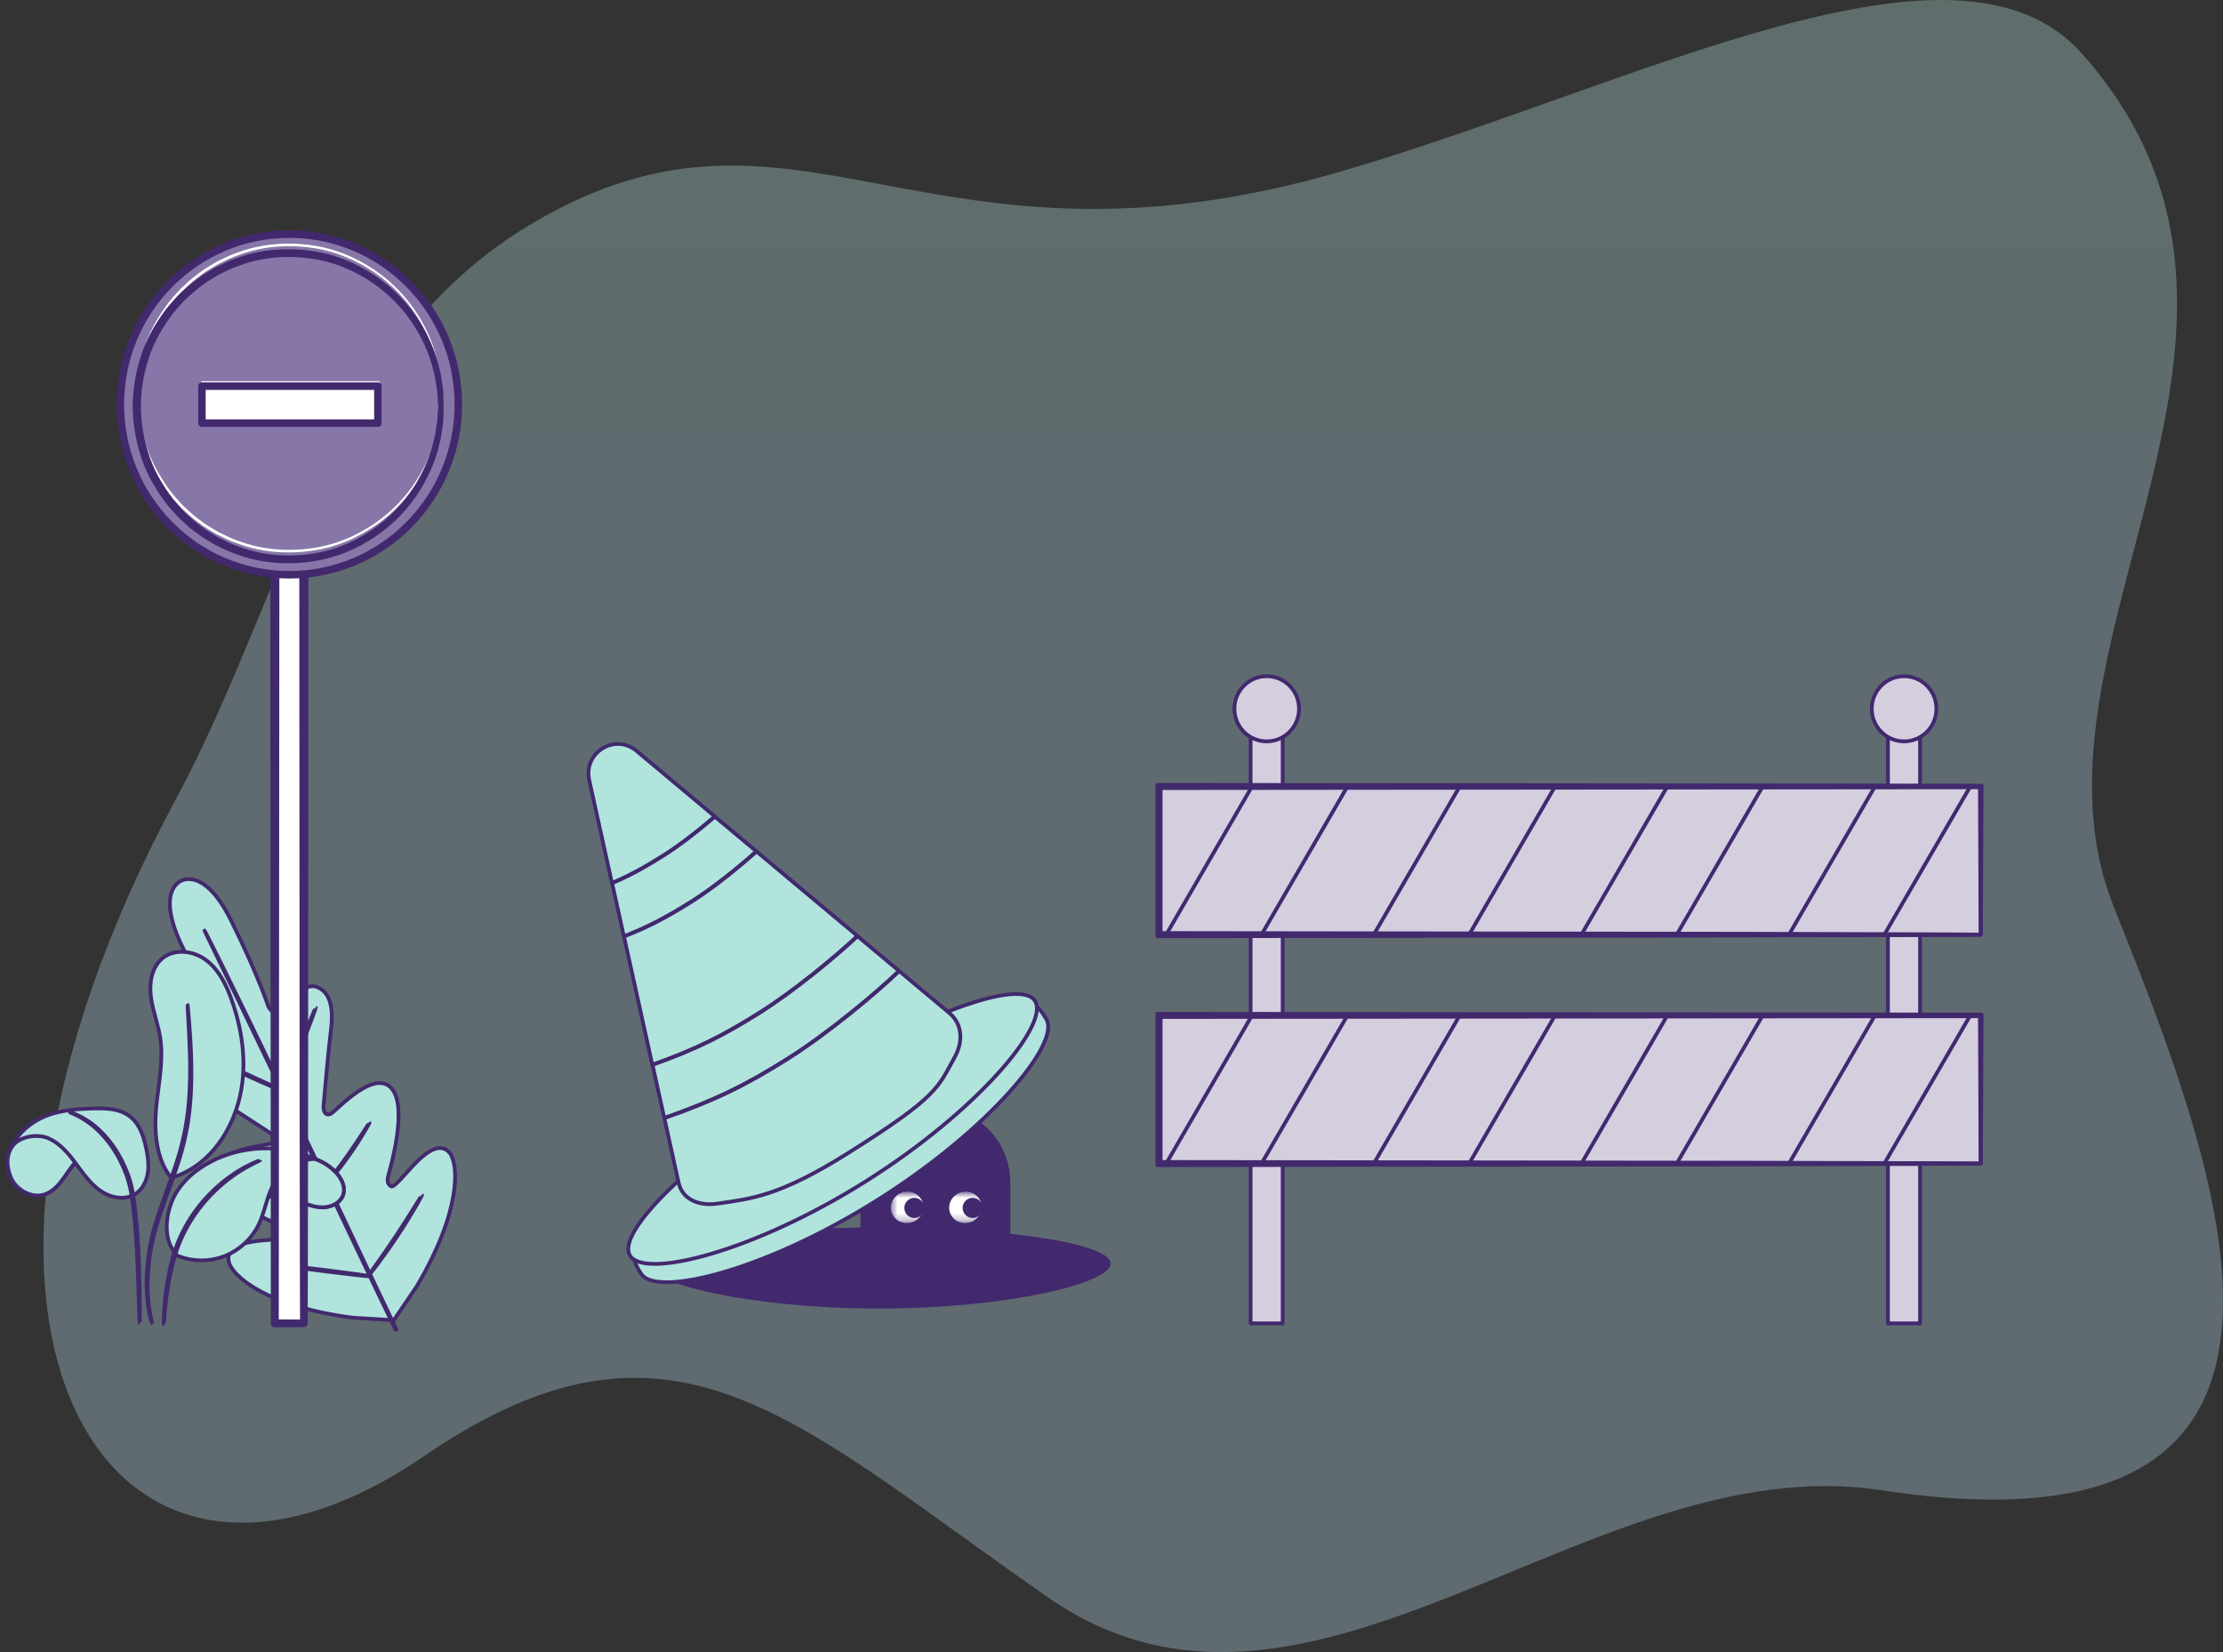 <svg width="296" height="220" viewBox="0 0 296 220" fill="none" xmlns="http://www.w3.org/2000/svg">
<rect x="0" y="0" width="296" height="220" fill="#333333" stroke="none"/>
<path d="M23.395 106.464C-14.057 176.062 13.568 223.238 56.456 193.908C89.521 171.299 105.539 189.081 139.544 212.711C174.412 236.936 211.677 192.516 250.495 198.442C316.179 208.471 295.493 155.888 281.466 120.776C267.545 85.931 309.835 43.711 277.166 7.083C260.584 -11.507 218.423 11.062 179.157 22.657C123.216 39.176 106.516 8.92 71.179 29.564C43.417 45.782 38.396 78.588 23.395 106.464Z" fill="url(#paint0_linear_801_8058)" fill-opacity="0.3"/>
<path d="M170.793 176.226H166.522V97.092H170.793V176.226Z" fill="#D4CEDF"/>
<path d="M170.793 176.226H166.522V97.092H170.793V176.226Z" stroke="#42296E" stroke-width="0.5" stroke-linecap="round" stroke-linejoin="round"/>
<path d="M172.974 94.385C172.974 96.781 171.046 98.724 168.669 98.724C166.292 98.724 164.365 96.781 164.365 94.385C164.365 91.989 166.292 90.046 168.669 90.046C171.046 90.046 172.974 91.989 172.974 94.385Z" fill="#D4CEDF"/>
<path d="M172.974 94.385C172.974 96.781 171.046 98.724 168.669 98.724C166.292 98.724 164.365 96.781 164.365 94.385C164.365 91.989 166.292 90.046 168.669 90.046C171.046 90.046 172.974 91.989 172.974 94.385Z" stroke="#42296E" stroke-width="0.5" stroke-linecap="round" stroke-linejoin="round"/>
<path d="M255.66 176.226H251.389V97.092H255.66V176.226Z" fill="#D4CEDF"/>
<path d="M255.66 176.226H251.389V97.092H255.66V176.226Z" stroke="#42296E" stroke-width="0.5" stroke-linecap="round" stroke-linejoin="round"/>
<path d="M257.84 94.385C257.84 96.781 255.914 98.724 253.536 98.724C251.16 98.724 249.232 96.781 249.232 94.385C249.232 91.989 251.16 90.046 253.536 90.046C255.914 90.046 257.84 91.989 257.84 94.385Z" fill="#D4CEDF"/>
<path d="M257.84 94.385C257.84 96.781 255.914 98.724 253.536 98.724C251.16 98.724 249.232 96.781 249.232 94.385C249.232 91.989 251.16 90.046 253.536 90.046C255.914 90.046 257.84 91.989 257.84 94.385Z" stroke="#42296E" stroke-width="0.5" stroke-linecap="round" stroke-linejoin="round"/>
<path d="M263.746 124.461H154.332V104.729H263.746V124.461Z" fill="#D4CEDF"/>
<path d="M263.746 124.461H154.332V104.729H263.746V124.461Z" stroke="#42296E" stroke-width="0.5" stroke-linecap="round" stroke-linejoin="round"/>
<path d="M166.712 104.729L166.522 105.055L155.282 124.461H154.332V104.729H166.712Z" fill="#D4CEDF"/>
<path d="M166.712 104.729L166.522 105.055L155.282 124.461H154.332V104.729H166.712Z" stroke="#42296E" stroke-width="0.5" stroke-linecap="round" stroke-linejoin="round"/>
<path d="M194.367 104.729L182.925 124.461H167.974L172.522 116.622L179.417 104.729H194.367Z" fill="#D4CEDF"/>
<path d="M194.367 104.729L182.925 124.461H167.974L172.522 116.622L179.417 104.729H194.367Z" stroke="#42296E" stroke-width="0.5" stroke-linecap="round" stroke-linejoin="round"/>
<path d="M222.012 104.729L210.569 124.461H195.619L207.061 104.729H222.012Z" fill="#D4CEDF"/>
<path d="M222.012 104.729L210.569 124.461H195.619L207.061 104.729H222.012Z" stroke="#42296E" stroke-width="0.5" stroke-linecap="round" stroke-linejoin="round"/>
<path d="M249.654 104.733L238.209 124.462H223.261L234.706 104.733H249.654Z" fill="#D4CEDF"/>
<path d="M249.654 104.733L238.209 124.462H223.261L234.706 104.733H249.654Z" stroke="#42296E" stroke-width="0.5" stroke-linecap="round" stroke-linejoin="round"/>
<path d="M263.746 104.733V124.462H250.905L262.35 104.733H263.746Z" fill="#D4CEDF"/>
<path d="M263.746 104.733V124.462H250.905L262.35 104.733H263.746Z" stroke="#42296E" stroke-width="0.5" stroke-linecap="round" stroke-linejoin="round"/>
<path d="M263.746 154.945H154.332V135.213H263.746V154.945Z" fill="#D4CEDF"/>
<path d="M263.746 154.945H154.332V135.213H263.746V154.945Z" stroke="#42296E" stroke-width="0.5" stroke-linecap="round" stroke-linejoin="round"/>
<path d="M166.712 135.213L166.522 135.54L155.282 154.945H154.332V135.213H166.712Z" fill="#D4CEDF"/>
<path d="M166.712 135.213L166.522 135.54L155.282 154.945H154.332V135.213H166.712Z" stroke="#42296E" stroke-width="0.5" stroke-linecap="round" stroke-linejoin="round"/>
<path d="M194.367 135.213L182.925 154.945H167.974L172.522 147.106L179.417 135.213H194.367Z" fill="#D4CEDF"/>
<path d="M194.367 135.213L182.925 154.945H167.974L172.522 147.106L179.417 135.213H194.367Z" stroke="#42296E" stroke-width="0.5" stroke-linecap="round" stroke-linejoin="round"/>
<path d="M222.012 135.213L210.569 154.945H195.619L207.061 135.213H222.012Z" fill="#D4CEDF"/>
<path d="M222.012 135.213L210.569 154.945H195.619L207.061 135.213H222.012Z" stroke="#42296E" stroke-width="0.5" stroke-linecap="round" stroke-linejoin="round"/>
<path d="M249.654 135.217L238.209 154.946H223.261L234.706 135.217H249.654Z" fill="#D4CEDF"/>
<path d="M249.654 135.217L238.209 154.946H223.261L234.706 135.217H249.654Z" stroke="#42296E" stroke-width="0.5" stroke-linecap="round" stroke-linejoin="round"/>
<path d="M263.746 135.217V154.946H250.905L262.35 135.217H263.746Z" fill="#D4CEDF"/>
<path d="M263.746 135.217V154.946H250.905L262.35 135.217H263.746Z" stroke="#42296E" stroke-width="0.5" stroke-linecap="round" stroke-linejoin="round"/>
<path d="M263.746 124.461C263.746 124.461 263.738 124.343 263.735 124.12C263.732 123.887 263.728 123.561 263.723 123.133C263.717 122.255 263.708 120.972 263.696 119.299C263.681 115.939 263.66 111.022 263.632 104.728L263.746 104.843C241.314 104.864 200.68 104.903 154.338 104.946H154.331L154.547 104.728C154.547 111.488 154.545 118.127 154.545 124.461L154.331 124.246C185.31 124.283 212.634 124.317 232.224 124.341C242.027 124.367 249.892 124.389 255.322 124.404C258.029 124.416 260.126 124.426 261.561 124.433C262.267 124.439 262.807 124.443 263.184 124.447C263.551 124.452 263.746 124.461 263.746 124.461C263.746 124.461 263.57 124.471 263.213 124.475C262.841 124.479 262.31 124.484 261.616 124.49C260.192 124.496 258.111 124.506 255.424 124.519C250.006 124.533 242.158 124.555 232.376 124.581C212.747 124.606 185.371 124.639 154.331 124.677H154.117V124.461C154.116 118.127 154.115 111.488 154.114 104.728V104.51H154.331H154.338C200.68 104.554 241.314 104.592 263.746 104.614H263.86L263.86 104.728C263.832 111.051 263.811 115.992 263.796 119.366C263.784 121.028 263.775 122.302 263.768 123.175C263.764 123.594 263.76 123.914 263.757 124.142C263.753 124.358 263.746 124.461 263.746 124.461Z" fill="#D4CEDF"/>
<path d="M263.746 124.461C263.746 124.461 263.738 124.343 263.735 124.12C263.732 123.887 263.728 123.561 263.723 123.133C263.717 122.255 263.708 120.972 263.696 119.299C263.681 115.939 263.66 111.022 263.632 104.728L263.746 104.843C241.314 104.864 200.68 104.903 154.338 104.946H154.331L154.547 104.728C154.547 111.488 154.545 118.127 154.545 124.461L154.331 124.246C185.31 124.283 212.634 124.317 232.224 124.341C242.027 124.367 249.892 124.389 255.322 124.404C258.029 124.416 260.126 124.426 261.561 124.433C262.267 124.439 262.807 124.443 263.184 124.447C263.551 124.452 263.746 124.461 263.746 124.461ZM263.746 124.461C263.746 124.461 263.57 124.471 263.213 124.475C262.841 124.479 262.31 124.484 261.616 124.49C260.192 124.496 258.111 124.506 255.424 124.519C250.006 124.533 242.158 124.555 232.376 124.581C212.747 124.606 185.371 124.639 154.331 124.677H154.117V124.461C154.116 118.127 154.115 111.488 154.114 104.728V104.51H154.331H154.338C200.68 104.554 241.314 104.592 263.746 104.614H263.86L263.86 104.728C263.832 111.051 263.811 115.992 263.796 119.366C263.784 121.028 263.775 122.302 263.768 123.175C263.764 123.594 263.76 123.914 263.757 124.142C263.753 124.358 263.746 124.461 263.746 124.461Z" stroke="#42296E" stroke-width="0.5" stroke-linecap="round" stroke-linejoin="round"/>
<path d="M263.746 154.945C263.746 154.945 263.738 154.828 263.735 154.605C263.732 154.372 263.728 154.046 263.723 153.618C263.717 152.74 263.708 151.457 263.696 149.783C263.681 146.424 263.66 141.507 263.632 135.213L263.746 135.328C241.314 135.348 200.68 135.387 154.338 135.431H154.331L154.547 135.213C154.547 141.972 154.545 148.611 154.545 154.945L154.331 154.73C185.31 154.768 212.634 154.801 232.224 154.825C242.027 154.852 249.892 154.873 255.322 154.888C258.029 154.9 260.126 154.91 261.561 154.917C262.267 154.923 262.807 154.928 263.184 154.931C263.551 154.936 263.746 154.945 263.746 154.945C263.746 154.945 263.57 154.955 263.213 154.96C262.841 154.963 262.31 154.968 261.616 154.974C260.192 154.981 258.111 154.991 255.424 155.003C250.006 155.018 242.158 155.04 232.376 155.066C212.747 155.09 185.371 155.123 154.331 155.161H154.117V154.945C154.116 148.611 154.115 141.972 154.114 135.213V134.995H154.331H154.338C200.68 135.038 241.314 135.077 263.746 135.098H263.86L263.86 135.213C263.832 141.536 263.811 146.476 263.796 149.851C263.784 151.513 263.775 152.787 263.768 153.66C263.764 154.079 263.76 154.398 263.757 154.627C263.753 154.842 263.746 154.945 263.746 154.945Z" fill="#D4CEDF"/>
<path d="M263.746 154.945C263.746 154.945 263.738 154.828 263.735 154.605C263.732 154.372 263.728 154.046 263.723 153.618C263.717 152.74 263.708 151.457 263.696 149.783C263.681 146.424 263.66 141.507 263.632 135.213L263.746 135.328C241.314 135.348 200.68 135.387 154.338 135.431H154.331L154.547 135.213C154.547 141.972 154.545 148.611 154.545 154.945L154.331 154.73C185.31 154.768 212.634 154.801 232.224 154.825C242.027 154.852 249.892 154.873 255.322 154.888C258.029 154.9 260.126 154.91 261.561 154.917C262.267 154.923 262.807 154.928 263.184 154.931C263.551 154.936 263.746 154.945 263.746 154.945ZM263.746 154.945C263.746 154.945 263.57 154.955 263.213 154.96C262.841 154.963 262.31 154.968 261.616 154.974C260.192 154.981 258.111 154.991 255.424 155.003C250.006 155.018 242.158 155.04 232.376 155.066C212.747 155.09 185.371 155.123 154.331 155.161H154.117V154.945C154.116 148.611 154.115 141.972 154.114 135.213V134.995H154.331H154.338C200.68 135.038 241.314 135.077 263.746 135.098H263.86L263.86 135.213C263.832 141.536 263.811 146.476 263.796 149.851C263.784 151.513 263.775 152.787 263.768 153.66C263.764 154.079 263.76 154.398 263.757 154.627C263.753 154.842 263.746 154.945 263.746 154.945Z" stroke="#42296E" stroke-width="0.5" stroke-linecap="round" stroke-linejoin="round"/>
<path d="M24.12 117.305C24.12 117.305 20.695 118.495 24.186 125.876C27.677 133.257 30.134 136.932 30.134 136.932C30.134 136.932 30.743 138.64 29.324 138.864C27.905 139.089 24.81 138.504 24.135 140.228C23.434 142.016 24.69 143.755 27.289 145.321C29.887 146.888 35.456 150.529 35.958 150.86C36.451 151.185 36.933 151.985 35.99 152.294C35.048 152.603 28.037 153.149 28.493 156.487C28.949 159.825 36.9 162.988 37.762 163.351C38.625 163.714 38.824 164.092 38.74 164.572C38.656 165.052 36.282 165.012 34.294 165.25C32.306 165.487 30.043 166.114 30.466 168.017C30.889 169.921 35.539 174.023 47.057 175.477L52.438 175.798L55.491 171.292C61.442 161.246 61.096 155.028 59.868 153.52C58.641 152.012 56.758 153.425 55.349 154.858C53.939 156.291 52.51 158.202 52.083 157.973C51.656 157.744 51.482 157.353 51.729 156.445C51.976 155.537 54.395 147.273 52.066 144.857C49.736 142.44 44.995 147.675 44.174 148.233C43.352 148.792 43.023 147.916 43.073 147.324C43.123 146.721 43.702 140.057 44.077 137.028C44.451 134 43.864 131.932 42.035 131.388C40.271 130.864 38.823 133.682 37.774 134.671C36.726 135.66 35.765 134.126 35.765 134.126C35.765 134.126 34.404 129.912 30.78 122.596C27.157 115.28 24.052 117.334 24.052 117.334" fill="#B0E4DD"/>
<path d="M24.12 117.305C24.12 117.305 20.695 118.495 24.186 125.876C27.677 133.257 30.134 136.932 30.134 136.932C30.134 136.932 30.743 138.64 29.324 138.864C27.905 139.089 24.81 138.504 24.135 140.228C23.434 142.016 24.69 143.755 27.289 145.321C29.887 146.888 35.456 150.529 35.958 150.86C36.451 151.185 36.933 151.985 35.99 152.294C35.048 152.603 28.037 153.149 28.493 156.487C28.949 159.825 36.9 162.988 37.762 163.351C38.625 163.714 38.824 164.092 38.74 164.572C38.656 165.052 36.282 165.012 34.294 165.25C32.306 165.487 30.043 166.114 30.466 168.017C30.889 169.921 35.539 174.023 47.057 175.477L52.438 175.798L55.491 171.292C61.442 161.246 61.096 155.028 59.868 153.52C58.641 152.012 56.758 153.425 55.349 154.858C53.939 156.291 52.51 158.202 52.083 157.973C51.656 157.744 51.482 157.353 51.729 156.445C51.976 155.537 54.395 147.273 52.066 144.857C49.736 142.44 44.995 147.675 44.174 148.233C43.352 148.792 43.023 147.916 43.073 147.324C43.123 146.721 43.702 140.057 44.077 137.028C44.451 134 43.864 131.932 42.035 131.388C40.271 130.864 38.823 133.682 37.774 134.671C36.726 135.66 35.765 134.126 35.765 134.126C35.765 134.126 34.404 129.912 30.78 122.596C27.157 115.28 24.052 117.334 24.052 117.334" stroke="#42296E" stroke-width="0.5" stroke-linecap="round" stroke-linejoin="round"/>
<path d="M52.683 177.083C50.042 171.7 45.51 162.052 41.575 153.789C37.642 145.529 34.074 138.054 31.461 132.657C30.154 129.965 29.096 127.784 28.36 126.27C27.997 125.52 27.714 124.936 27.518 124.532C27.426 124.337 27.354 124.186 27.303 124.078C27.255 123.976 27.235 123.921 27.235 123.921C27.235 123.921 27.266 123.97 27.319 124.071C27.373 124.177 27.45 124.325 27.549 124.517C27.751 124.917 28.044 125.497 28.419 126.24C29.173 127.738 30.248 129.912 31.567 132.605C34.207 137.988 37.793 145.456 41.726 153.716C45.66 161.979 50.176 171.634 52.789 177.031" fill="white"/>
<path d="M52.683 177.083C50.042 171.7 45.51 162.052 41.575 153.789C37.642 145.529 34.074 138.054 31.461 132.657C30.154 129.965 29.096 127.784 28.36 126.27C27.997 125.52 27.714 124.936 27.518 124.532C27.426 124.337 27.354 124.186 27.303 124.078C27.255 123.976 27.235 123.921 27.235 123.921C27.235 123.921 27.266 123.97 27.319 124.071C27.373 124.177 27.45 124.325 27.549 124.517C27.751 124.917 28.044 125.497 28.419 126.24C29.173 127.738 30.248 129.912 31.567 132.605C34.207 137.988 37.793 145.456 41.726 153.716C45.66 161.979 50.176 171.634 52.789 177.031" stroke="#42296E" stroke-width="0.5" stroke-linecap="round" stroke-linejoin="round"/>
<path d="M28.432 141.22C28.436 141.21 28.569 141.251 28.805 141.336C29.041 141.419 29.379 141.551 29.796 141.717C30.628 142.051 31.766 142.541 33.012 143.105C34.239 143.665 35.348 144.172 36.196 144.56C36.58 144.733 36.903 144.878 37.164 144.995C37.392 145.097 37.517 145.158 37.513 145.169C37.509 145.18 37.376 145.139 37.139 145.056C36.903 144.971 36.564 144.841 36.149 144.67C35.32 144.328 34.189 143.823 32.944 143.259C31.714 142.707 30.601 142.209 29.75 141.827C29.366 141.656 29.041 141.513 28.78 141.397C28.552 141.293 28.428 141.231 28.432 141.22Z" fill="white"/>
<path d="M28.432 141.22C28.436 141.21 28.569 141.251 28.805 141.336C29.041 141.419 29.379 141.551 29.796 141.717C30.628 142.051 31.766 142.541 33.012 143.105C34.239 143.665 35.348 144.172 36.196 144.56C36.58 144.733 36.903 144.878 37.164 144.995C37.392 145.097 37.517 145.158 37.513 145.169C37.509 145.18 37.376 145.139 37.139 145.056C36.903 144.971 36.564 144.841 36.149 144.67C35.32 144.328 34.189 143.823 32.944 143.259C31.714 142.707 30.601 142.209 29.75 141.827C29.366 141.656 29.041 141.513 28.78 141.397C28.552 141.293 28.428 141.231 28.432 141.22Z" stroke="#42296E" stroke-width="0.5" stroke-linecap="round" stroke-linejoin="round"/>
<path d="M37.89 144.833C37.847 144.816 38.746 142.407 39.899 139.453C41.052 136.498 42.021 134.117 42.064 134.134C42.107 134.151 41.208 136.559 40.055 139.515C38.902 142.468 37.933 144.85 37.89 144.833Z" fill="white"/>
<path d="M37.89 144.833C37.847 144.816 38.746 142.407 39.899 139.453C41.052 136.498 42.021 134.117 42.064 134.134C42.107 134.151 41.208 136.559 40.055 139.515C38.902 142.468 37.933 144.85 37.89 144.833Z" stroke="#42296E" stroke-width="0.5" stroke-linecap="round" stroke-linejoin="round"/>
<path d="M43.363 157.794C43.355 157.787 43.436 157.67 43.591 157.465C43.769 157.234 43.989 156.945 44.253 156.603C44.81 155.874 45.576 154.864 46.38 153.718C47.187 152.574 47.881 151.513 48.378 150.74C48.612 150.377 48.809 150.071 48.967 149.826C49.108 149.611 49.19 149.495 49.2 149.5C49.21 149.507 49.146 149.634 49.023 149.86C48.9 150.086 48.715 150.41 48.478 150.804C48.006 151.593 47.326 152.668 46.516 153.815C45.71 154.965 44.927 155.966 44.345 156.677C44.052 157.031 43.812 157.316 43.641 157.507C43.471 157.699 43.372 157.802 43.363 157.794Z" fill="white"/>
<path d="M43.363 157.794C43.355 157.787 43.436 157.67 43.591 157.465C43.769 157.234 43.989 156.945 44.253 156.603C44.81 155.874 45.576 154.864 46.38 153.718C47.187 152.574 47.881 151.513 48.378 150.74C48.612 150.377 48.809 150.071 48.967 149.826C49.108 149.611 49.19 149.495 49.2 149.5C49.21 149.507 49.146 149.634 49.023 149.86C48.9 150.086 48.715 150.41 48.478 150.804C48.006 151.593 47.326 152.668 46.516 153.815C45.71 154.965 44.927 155.966 44.345 156.677C44.052 157.031 43.812 157.316 43.641 157.507C43.471 157.699 43.372 157.802 43.363 157.794Z" stroke="#42296E" stroke-width="0.5" stroke-linecap="round" stroke-linejoin="round"/>
<path d="M34.095 156.425C34.096 156.413 34.227 156.42 34.462 156.441C34.733 156.47 35.065 156.506 35.457 156.548C36.296 156.646 37.453 156.791 38.73 156.963C40.007 157.135 41.163 157.3 41.997 157.428C42.386 157.491 42.716 157.544 42.984 157.587C43.217 157.629 43.345 157.657 43.344 157.669C43.342 157.68 43.211 157.674 42.976 157.653C42.705 157.624 42.373 157.588 41.982 157.546C41.142 157.449 39.985 157.302 38.708 157.131C37.431 156.959 36.276 156.794 35.441 156.666C35.052 156.603 34.722 156.55 34.454 156.506C34.221 156.464 34.093 156.436 34.095 156.425Z" fill="white"/>
<path d="M34.095 156.425C34.096 156.413 34.227 156.42 34.462 156.441C34.733 156.47 35.065 156.506 35.457 156.548C36.296 156.646 37.453 156.791 38.73 156.963C40.007 157.135 41.163 157.3 41.997 157.428C42.386 157.491 42.716 157.544 42.984 157.587C43.217 157.629 43.345 157.657 43.344 157.669C43.342 157.68 43.211 157.674 42.976 157.653C42.705 157.624 42.373 157.588 41.982 157.546C41.142 157.449 39.985 157.302 38.708 157.131C37.431 156.959 36.276 156.794 35.441 156.666C35.052 156.603 34.722 156.55 34.454 156.506C34.221 156.464 34.093 156.436 34.095 156.425Z" stroke="#42296E" stroke-width="0.5" stroke-linecap="round" stroke-linejoin="round"/>
<path d="M37.485 168.487C37.487 168.475 37.654 168.485 37.955 168.512C38.288 168.546 38.716 168.591 39.231 168.644C40.306 168.763 41.791 168.939 43.429 169.144C45.069 169.348 46.551 169.542 47.623 169.691C48.135 169.766 48.561 169.828 48.892 169.876C49.191 169.924 49.355 169.956 49.354 169.967C49.352 169.979 49.185 169.969 48.883 169.941C48.551 169.907 48.123 169.863 47.609 169.809C46.533 169.691 45.048 169.515 43.409 169.311C41.77 169.106 40.288 168.912 39.216 168.763C38.704 168.688 38.278 168.626 37.947 168.578C37.648 168.53 37.484 168.498 37.485 168.487Z" fill="white"/>
<path d="M37.485 168.487C37.487 168.475 37.654 168.485 37.955 168.512C38.288 168.546 38.716 168.591 39.231 168.644C40.306 168.763 41.791 168.939 43.429 169.144C45.069 169.348 46.551 169.542 47.623 169.691C48.135 169.766 48.561 169.828 48.892 169.876C49.191 169.924 49.355 169.956 49.354 169.967C49.352 169.979 49.185 169.969 48.883 169.941C48.551 169.907 48.123 169.863 47.609 169.809C46.533 169.691 45.048 169.515 43.409 169.311C41.77 169.106 40.288 168.912 39.216 168.763C38.704 168.688 38.278 168.626 37.947 168.578C37.648 168.53 37.484 168.498 37.485 168.487Z" stroke="#42296E" stroke-width="0.5" stroke-linecap="round" stroke-linejoin="round"/>
<path d="M49.08 169.851C49.071 169.844 49.169 169.693 49.357 169.426C49.564 169.136 49.833 168.758 50.157 168.302C50.831 167.352 51.757 166.037 52.738 164.556C53.722 163.076 54.578 161.712 55.191 160.721C55.485 160.245 55.73 159.85 55.917 159.548C56.09 159.271 56.19 159.121 56.2 159.127C56.21 159.133 56.129 159.294 55.974 159.581C55.818 159.868 55.586 160.279 55.292 160.783C54.705 161.791 53.864 163.167 52.878 164.65C51.895 166.134 50.951 167.441 50.252 168.373C49.901 168.839 49.614 169.213 49.409 169.466C49.206 169.721 49.089 169.858 49.08 169.851Z" fill="white"/>
<path d="M49.08 169.851C49.071 169.844 49.169 169.693 49.357 169.426C49.564 169.136 49.833 168.758 50.157 168.302C50.831 167.352 51.757 166.037 52.738 164.556C53.722 163.076 54.578 161.712 55.191 160.721C55.485 160.245 55.73 159.85 55.917 159.548C56.09 159.271 56.19 159.121 56.2 159.127C56.21 159.133 56.129 159.294 55.974 159.581C55.818 159.868 55.586 160.279 55.292 160.783C54.705 161.791 53.864 163.167 52.878 164.65C51.895 166.134 50.951 167.441 50.252 168.373C49.901 168.839 49.614 169.213 49.409 169.466C49.206 169.721 49.089 169.858 49.08 169.851Z" stroke="#42296E" stroke-width="0.5" stroke-linecap="round" stroke-linejoin="round"/>
<path d="M22.775 156.802C20.77 154.416 20.503 150.587 20.799 147.474C21.094 144.362 21.81 141.23 21.323 138.143C21.034 136.314 20.33 134.567 20.092 132.73C19.854 130.894 20.191 128.817 21.603 127.631C23.226 126.269 25.781 126.59 27.469 127.87C29.157 129.149 30.135 131.158 30.85 133.162C32.42 137.563 32.997 142.444 31.707 146.936C30.417 151.429 27.39 155.446 22.949 156.802" fill="#B0E4DD"/>
<path d="M22.775 156.802C20.77 154.416 20.503 150.587 20.799 147.474C21.094 144.362 21.81 141.23 21.323 138.143C21.034 136.314 20.33 134.567 20.092 132.73C19.854 130.894 20.191 128.817 21.603 127.631C23.226 126.269 25.781 126.59 27.469 127.87C29.157 129.149 30.135 131.158 30.85 133.162C32.42 137.563 32.997 142.444 31.707 146.936C30.417 151.429 27.39 155.446 22.949 156.802" stroke="#42296E" stroke-width="0.5" stroke-linecap="round" stroke-linejoin="round"/>
<path d="M33.424 162.221C33.754 161.069 34.46 159.956 35.551 159.482C36.687 158.988 38.002 159.269 39.164 159.695C40.327 160.121 41.468 160.69 42.703 160.767C43.937 160.844 45.33 160.254 45.699 159.064C46.047 157.946 45.378 156.754 44.54 155.941C42.78 154.233 40.136 153.509 37.761 154.084C35.386 154.659 33.356 156.514 32.557 158.841" fill="white"/>
<path d="M33.424 162.221C33.754 161.069 34.46 159.956 35.551 159.482C36.687 158.988 38.002 159.269 39.164 159.695C40.327 160.121 41.468 160.69 42.703 160.767C43.937 160.844 45.33 160.254 45.699 159.064C46.047 157.946 45.378 156.754 44.54 155.941C42.78 154.233 40.136 153.509 37.761 154.084C35.386 154.659 33.356 156.514 32.557 158.841" stroke="#42296E" stroke-width="0.5" stroke-linecap="round" stroke-linejoin="round"/>
<path d="M33.424 162.221C33.754 161.069 34.46 159.957 35.551 159.482C36.687 158.989 38.002 159.269 39.164 159.695C40.327 160.121 41.468 160.691 42.703 160.767C43.937 160.844 45.33 160.254 45.7 159.065C46.047 157.946 45.378 156.754 44.54 155.941C42.78 154.234 40.136 153.51 37.761 154.084C35.386 154.659 33.356 156.515 32.557 158.841" fill="#B0E4DD"/>
<path d="M33.424 162.221C33.754 161.069 34.46 159.956 35.551 159.482C36.687 158.988 38.002 159.269 39.164 159.695C40.327 160.121 41.468 160.69 42.703 160.767C43.937 160.844 45.33 160.254 45.699 159.064C46.047 157.946 45.378 156.754 44.54 155.941C42.78 154.233 40.136 153.509 37.761 154.084C35.386 154.659 33.356 156.514 32.557 158.841" stroke="#42296E" stroke-width="0.5" stroke-linecap="round" stroke-linejoin="round"/>
<path d="M23.645 167.219C21.834 165.485 21.925 162.466 22.828 160.119C23.732 157.772 25.703 155.97 27.905 154.782C32.174 152.479 37.511 152.305 41.919 154.324C39.753 154.396 37.659 155.635 36.541 157.507C35.549 159.168 35.328 161.184 34.508 162.938C33.595 164.893 31.918 166.472 29.922 167.259C27.926 168.045 25.631 168.031 23.645 167.219Z" fill="#B0E4DD"/>
<path d="M23.645 167.219C21.834 165.485 21.925 162.466 22.828 160.119C23.732 157.772 25.703 155.97 27.905 154.782C32.174 152.479 37.511 152.305 41.919 154.324C39.753 154.396 37.659 155.635 36.541 157.507C35.549 159.168 35.328 161.184 34.508 162.938C33.595 164.893 31.918 166.472 29.922 167.259C27.926 168.045 25.631 168.031 23.645 167.219Z" stroke="#42296E" stroke-width="0.5" stroke-linecap="round" stroke-linejoin="round"/>
<path d="M21.813 176.373C21.805 176.373 21.801 176.278 21.8 176.099C21.801 175.918 21.797 175.652 21.809 175.31C21.832 174.625 21.895 173.635 22.044 172.418C22.194 171.203 22.431 169.761 22.809 168.185C23.182 166.603 23.82 164.918 24.725 163.278C26.551 159.987 29.119 157.64 31.15 156.308C31.652 155.959 32.137 155.695 32.555 155.451C32.984 155.226 33.358 155.041 33.665 154.894C33.962 154.771 34.202 154.67 34.389 154.593C34.555 154.526 34.643 154.495 34.646 154.502C34.649 154.509 34.566 154.554 34.406 154.634C34.224 154.721 33.99 154.833 33.702 154.972C33.402 155.131 33.036 155.325 32.616 155.559C32.206 155.812 31.729 156.084 31.237 156.438C29.244 157.794 26.724 160.133 24.918 163.388C23.078 166.632 22.57 170.045 22.199 172.44C22.03 173.648 21.944 174.633 21.896 175.315C21.875 175.637 21.858 175.897 21.845 176.1C21.831 176.279 21.821 176.373 21.813 176.373Z" fill="white"/>
<path d="M21.813 176.373C21.805 176.373 21.801 176.278 21.8 176.099C21.801 175.918 21.797 175.652 21.809 175.31C21.832 174.625 21.895 173.635 22.044 172.418C22.194 171.203 22.431 169.761 22.809 168.185C23.182 166.603 23.82 164.918 24.725 163.278C26.551 159.987 29.119 157.64 31.15 156.308C31.652 155.959 32.137 155.695 32.555 155.451C32.984 155.226 33.358 155.041 33.665 154.894C33.962 154.771 34.202 154.67 34.389 154.593C34.555 154.526 34.643 154.495 34.646 154.502C34.649 154.509 34.566 154.554 34.406 154.634C34.224 154.721 33.99 154.833 33.702 154.972C33.402 155.131 33.036 155.325 32.616 155.559C32.206 155.812 31.729 156.084 31.237 156.438C29.244 157.794 26.724 160.133 24.918 163.388C23.078 166.632 22.57 170.045 22.199 172.44C22.03 173.648 21.944 174.633 21.896 175.315C21.875 175.637 21.858 175.897 21.845 176.1C21.831 176.279 21.821 176.373 21.813 176.373Z" stroke="#42296E" stroke-width="0.5" stroke-linecap="round" stroke-linejoin="round"/>
<path d="M4.388 150.193C0.679 152.449 0.69 154.502 1.31 156.441C1.929 158.379 4.206 159.725 6.093 158.999C7.16 158.589 7.933 157.654 8.593 156.715C9.253 155.776 9.873 154.771 10.799 154.096C11.724 153.421 13.065 153.163 13.995 153.832" fill="white"/>
<path d="M4.388 150.193C0.679 152.449 0.69 154.502 1.31 156.441C1.929 158.379 4.206 159.725 6.093 158.999C7.16 158.589 7.933 157.654 8.593 156.715C9.253 155.776 9.873 154.771 10.799 154.096C11.724 153.421 13.065 153.163 13.995 153.832" stroke="#42296E" stroke-width="0.5" stroke-linecap="round" stroke-linejoin="round"/>
<path d="M4.388 150.193C0.679 152.449 0.69 154.503 1.31 156.441C1.929 158.379 4.206 159.726 6.093 159C7.16 158.59 7.933 157.654 8.593 156.715C9.253 155.776 9.873 154.771 10.799 154.096C11.724 153.421 13.065 153.164 13.995 153.832" fill="#B0E4DD"/>
<path d="M4.388 150.193C0.679 152.449 0.69 154.502 1.31 156.441C1.929 158.379 4.206 159.725 6.093 158.999C7.16 158.589 7.933 157.654 8.593 156.715C9.253 155.776 9.873 154.771 10.799 154.096C11.724 153.421 13.065 153.163 13.995 153.832" stroke="#42296E" stroke-width="0.5" stroke-linecap="round" stroke-linejoin="round"/>
<path d="M1.611 152.665C2.581 151.314 4.977 150.923 6.49 151.597C8.003 152.271 9.111 153.608 10.103 154.942C11.095 156.277 12.061 157.686 13.435 158.615C14.809 159.543 16.729 159.879 18.098 158.944C18.998 158.33 19.519 157.262 19.682 156.179C19.845 155.096 19.688 153.991 19.464 152.919C19.137 151.351 18.603 149.713 17.358 148.717C15.97 147.606 14.045 147.554 12.274 147.612C10.242 147.679 8.18 147.833 6.273 148.543C4.366 149.253 2.42 150.786 1.611 152.665Z" fill="#B0E4DD"/>
<path d="M1.611 152.665C2.581 151.314 4.977 150.923 6.49 151.597C8.003 152.271 9.111 153.608 10.103 154.942C11.095 156.277 12.061 157.686 13.435 158.615C14.809 159.543 16.729 159.879 18.098 158.944C18.998 158.33 19.519 157.262 19.682 156.179C19.845 155.096 19.688 153.991 19.464 152.919C19.137 151.351 18.603 149.713 17.358 148.717C15.97 147.606 14.045 147.554 12.274 147.612C10.242 147.679 8.18 147.833 6.273 148.543C4.366 149.253 2.42 150.786 1.611 152.665Z" stroke="#42296E" stroke-width="0.5" stroke-linecap="round" stroke-linejoin="round"/>
<path d="M18.598 176.182C18.59 176.182 18.581 176.071 18.57 175.859C18.56 175.625 18.548 175.317 18.533 174.931C18.507 174.1 18.471 172.94 18.427 171.518C18.379 170.077 18.319 168.362 18.215 166.46C18.108 164.559 17.967 162.468 17.681 160.293C17.536 159.207 17.365 158.146 17.067 157.165C16.768 156.182 16.368 155.265 15.934 154.427C15.066 152.743 13.983 151.402 12.944 150.427C11.894 149.457 10.89 148.864 10.176 148.515C9.819 148.334 9.531 148.22 9.335 148.144C9.14 148.065 9.039 148.02 9.041 148.012C9.043 148.005 9.149 148.036 9.35 148.102C9.552 148.165 9.847 148.266 10.212 148.436C10.944 148.763 11.973 149.343 13.049 150.311C14.115 151.282 15.226 152.632 16.115 154.331C16.559 155.178 16.966 156.1 17.275 157.1C17.582 158.104 17.753 159.171 17.9 160.263C18.187 162.45 18.322 164.545 18.419 166.45C18.512 168.355 18.556 170.072 18.584 171.514C18.61 172.956 18.619 174.123 18.62 174.929C18.617 175.315 18.616 175.624 18.615 175.858C18.611 176.07 18.606 176.182 18.598 176.182Z" fill="white"/>
<path d="M18.598 176.182C18.59 176.182 18.581 176.071 18.57 175.859C18.56 175.625 18.548 175.317 18.533 174.931C18.507 174.1 18.471 172.94 18.427 171.518C18.379 170.077 18.319 168.362 18.215 166.46C18.108 164.559 17.967 162.468 17.681 160.293C17.536 159.207 17.365 158.146 17.067 157.165C16.768 156.182 16.368 155.265 15.934 154.427C15.066 152.743 13.983 151.402 12.944 150.427C11.894 149.457 10.89 148.864 10.176 148.515C9.819 148.334 9.531 148.22 9.335 148.144C9.14 148.065 9.039 148.02 9.041 148.012C9.043 148.005 9.149 148.036 9.35 148.102C9.552 148.165 9.847 148.266 10.212 148.436C10.944 148.763 11.973 149.343 13.049 150.311C14.115 151.282 15.226 152.632 16.115 154.331C16.559 155.178 16.966 156.1 17.275 157.1C17.582 158.104 17.753 159.171 17.9 160.263C18.187 162.45 18.322 164.545 18.419 166.45C18.512 168.355 18.556 170.072 18.584 171.514C18.61 172.956 18.619 174.123 18.62 174.929C18.617 175.315 18.616 175.624 18.615 175.858C18.611 176.07 18.606 176.182 18.598 176.182Z" stroke="#42296E" stroke-width="0.5" stroke-linecap="round" stroke-linejoin="round"/>
<path d="M20.249 176.182C20.246 176.183 20.233 176.147 20.21 176.077C20.185 175.994 20.153 175.891 20.114 175.764C20.026 175.489 19.931 175.073 19.825 174.536C19.628 173.458 19.453 171.87 19.537 169.908C19.618 167.95 19.915 165.616 20.651 163.124C21.395 160.642 22.452 158 23.387 155.173C24.343 152.352 24.895 149.559 25.119 146.988C25.349 144.417 25.333 142.086 25.275 140.134C25.214 138.181 25.115 136.601 25.054 135.509C25.025 134.977 25.002 134.556 24.985 134.252C24.98 134.118 24.976 134.011 24.973 133.924C24.971 133.85 24.972 133.812 24.976 133.812C24.98 133.812 24.986 133.849 24.995 133.922C25.005 134.009 25.016 134.116 25.03 134.248C25.057 134.552 25.093 134.972 25.139 135.503C25.227 136.593 25.351 138.172 25.432 140.128C25.509 142.083 25.543 144.422 25.322 147.006C25.109 149.589 24.557 152.412 23.597 155.244C22.659 158.08 21.597 160.716 20.846 163.184C20.106 165.651 19.794 167.97 19.693 169.915C19.59 171.864 19.74 173.445 19.91 174.521C20.003 175.058 20.084 175.475 20.158 175.752C20.188 175.881 20.212 175.986 20.231 176.071C20.247 176.143 20.253 176.181 20.249 176.182Z" fill="white"/>
<path d="M20.249 176.182C20.246 176.183 20.233 176.147 20.21 176.077C20.185 175.994 20.153 175.891 20.114 175.764C20.026 175.489 19.931 175.073 19.825 174.536C19.628 173.458 19.453 171.87 19.537 169.908C19.618 167.95 19.915 165.616 20.651 163.124C21.395 160.642 22.452 158 23.387 155.173C24.343 152.352 24.895 149.559 25.119 146.988C25.349 144.417 25.333 142.086 25.275 140.134C25.214 138.181 25.115 136.601 25.054 135.509C25.025 134.977 25.002 134.556 24.985 134.252C24.98 134.118 24.976 134.011 24.973 133.924C24.971 133.85 24.972 133.812 24.976 133.812C24.98 133.812 24.986 133.849 24.995 133.922C25.005 134.009 25.016 134.116 25.03 134.248C25.057 134.552 25.093 134.972 25.139 135.503C25.227 136.593 25.351 138.172 25.432 140.128C25.509 142.083 25.543 144.422 25.322 147.006C25.109 149.589 24.557 152.412 23.597 155.244C22.659 158.08 21.597 160.716 20.846 163.184C20.106 165.651 19.794 167.97 19.693 169.915C19.59 171.864 19.74 173.445 19.91 174.521C20.003 175.058 20.084 175.475 20.158 175.752C20.188 175.881 20.212 175.986 20.231 176.071C20.247 176.143 20.253 176.181 20.249 176.182Z" stroke="#42296E" stroke-width="0.5" stroke-linecap="round" stroke-linejoin="round"/>
<path d="M40.461 176.227H36.591V72.205H40.461V176.227Z" fill="white"/>
<path d="M40.461 176.227H36.591V72.205H40.461V176.227Z" stroke="#42296E" stroke-width="0.5" stroke-linecap="round" stroke-linejoin="round"/>
<path d="M40.461 176.226C40.461 176.226 40.456 176.04 40.453 175.685C40.451 175.327 40.449 174.801 40.445 174.113C40.442 172.73 40.436 170.697 40.429 168.078C40.422 162.837 40.41 155.254 40.396 145.863C40.384 127.095 40.368 101.106 40.35 72.204L40.461 72.316C39.238 72.316 37.919 72.316 36.596 72.316H36.591L36.702 72.204C36.662 122.329 36.628 164.446 36.619 176.226L36.591 176.197C37.914 176.205 38.878 176.21 39.515 176.214C40.151 176.218 40.461 176.226 40.461 176.226C40.461 176.226 40.165 176.233 39.531 176.238C38.89 176.242 37.921 176.247 36.591 176.254H36.563V176.226C36.553 164.446 36.52 122.329 36.48 72.204V72.093H36.591H36.596C37.919 72.093 39.238 72.093 40.461 72.093H40.571V72.204C40.554 101.139 40.538 127.157 40.526 145.946C40.512 155.326 40.5 162.9 40.492 168.134C40.485 170.743 40.48 172.767 40.476 174.144C40.473 174.826 40.47 175.346 40.469 175.701C40.466 176.05 40.461 176.226 40.461 176.226Z" fill="white"/>
<path d="M40.461 176.226C40.461 176.226 40.456 176.04 40.453 175.685C40.451 175.327 40.449 174.801 40.445 174.113C40.442 172.73 40.436 170.697 40.429 168.078C40.422 162.837 40.41 155.254 40.396 145.863C40.384 127.095 40.368 101.106 40.35 72.204L40.461 72.316C39.238 72.316 37.919 72.316 36.596 72.316H36.591L36.702 72.204C36.662 122.329 36.628 164.446 36.619 176.226L36.591 176.197C37.914 176.205 38.878 176.21 39.515 176.214C40.151 176.218 40.461 176.226 40.461 176.226ZM40.461 176.226C40.461 176.226 40.165 176.233 39.531 176.238C38.89 176.242 37.921 176.247 36.591 176.254H36.563V176.226C36.553 164.446 36.52 122.329 36.48 72.204V72.093H36.591H36.596C37.919 72.093 39.238 72.093 40.461 72.093H40.571V72.204C40.554 101.139 40.538 127.157 40.526 145.946C40.512 155.326 40.5 162.9 40.492 168.134C40.485 170.743 40.48 172.767 40.476 174.144C40.473 174.826 40.47 175.346 40.469 175.701C40.466 176.05 40.461 176.226 40.461 176.226Z" stroke="#42296E" stroke-linecap="round" stroke-linejoin="round"/>
<path d="M61.028 53.857C61.028 66.384 50.953 76.538 38.526 76.538C26.098 76.538 16.024 66.384 16.024 53.857C16.024 41.331 26.098 31.176 38.526 31.176C50.953 31.176 61.028 41.331 61.028 53.857Z" fill="#8777A8"/>
<path d="M61.028 53.857C61.028 66.384 50.953 76.538 38.526 76.538C26.098 76.538 16.024 66.384 16.024 53.857C16.024 41.331 26.098 31.176 38.526 31.176C50.953 31.176 61.028 41.331 61.028 53.857Z" stroke="#42296E" stroke-linecap="round" stroke-linejoin="round"/>
<path d="M58.779 53.002C58.772 53.002 58.76 52.89 58.743 52.672C58.726 52.436 58.703 52.115 58.675 51.703C58.661 51.489 58.646 51.251 58.63 50.991C58.602 50.73 58.545 50.447 58.499 50.139C58.4 49.524 58.307 48.811 58.072 48.036C57.712 46.462 56.978 44.603 55.823 42.633C54.658 40.672 52.98 38.623 50.696 36.885C48.42 35.163 45.549 33.699 42.234 33.109C38.942 32.539 35.227 32.642 31.688 33.998C30.788 34.289 29.941 34.738 29.07 35.159C28.647 35.391 28.241 35.661 27.822 35.912C27.394 36.152 27.003 36.451 26.61 36.753C25.795 37.318 25.082 38.024 24.335 38.704C23.66 39.457 22.951 40.194 22.369 41.049C21.175 42.72 20.133 44.577 19.502 46.62C18.848 48.65 18.496 50.805 18.467 52.999C18.496 55.194 18.847 57.35 19.501 59.38C20.131 61.424 21.174 63.281 22.368 64.954C22.95 65.808 23.659 66.546 24.334 67.299C25.081 67.979 25.794 68.686 26.61 69.25C27.002 69.552 27.393 69.852 27.821 70.092C28.24 70.343 28.646 70.613 29.07 70.845C29.941 71.266 30.787 71.715 31.688 72.006C35.227 73.362 38.943 73.465 42.235 72.895C45.55 72.304 48.421 70.84 50.698 69.118C52.981 67.38 54.659 65.331 55.824 63.37C56.978 61.4 57.713 59.541 58.072 57.967C58.307 57.192 58.4 56.48 58.499 55.864C58.545 55.557 58.602 55.274 58.63 55.013C58.646 54.752 58.661 54.515 58.675 54.3C58.703 53.889 58.726 53.568 58.743 53.332C58.76 53.114 58.772 53.002 58.779 53.002C58.786 53.002 58.787 53.114 58.783 53.333C58.775 53.57 58.766 53.892 58.753 54.305C58.745 54.521 58.736 54.76 58.726 55.023C58.704 55.285 58.654 55.571 58.613 55.881C58.526 56.501 58.444 57.221 58.219 58.005C57.879 59.596 57.16 61.48 56.01 63.482C54.851 65.475 53.168 67.563 50.864 69.338C48.568 71.098 45.66 72.6 42.294 73.215C38.952 73.808 35.173 73.715 31.566 72.346C30.648 72.051 29.785 71.597 28.898 71.17C28.466 70.935 28.051 70.661 27.624 70.406C27.188 70.162 26.789 69.858 26.389 69.551C25.557 68.977 24.829 68.26 24.067 67.567C23.378 66.802 22.655 66.051 22.061 65.181C20.842 63.479 19.778 61.586 19.133 59.504C18.465 57.434 18.107 55.235 18.078 52.999C18.107 50.763 18.466 48.565 19.135 46.497C19.78 44.415 20.843 42.523 22.062 40.821C22.656 39.951 23.379 39.201 24.069 38.436C24.83 37.743 25.558 37.026 26.39 36.452C26.789 36.145 27.189 35.842 27.624 35.598C28.052 35.343 28.466 35.069 28.898 34.834C29.785 34.407 30.648 33.953 31.566 33.658C35.172 32.289 38.951 32.196 42.293 32.789C45.658 33.404 48.567 34.905 50.863 36.665C53.167 38.441 54.85 40.527 56.01 42.521C57.16 44.523 57.879 46.408 58.219 47.999C58.444 48.783 58.526 49.502 58.613 50.123C58.654 50.433 58.704 50.718 58.726 50.981C58.736 51.243 58.745 51.483 58.753 51.698C58.766 52.112 58.775 52.434 58.783 52.671C58.787 52.89 58.786 53.002 58.779 53.002Z" fill="white"/>
<path d="M58.717 54.094C58.709 54.094 58.697 53.981 58.68 53.763C58.663 53.527 58.641 53.206 58.612 52.795C58.599 52.581 58.583 52.343 58.567 52.082C58.539 51.821 58.483 51.538 58.436 51.231C58.338 50.616 58.245 49.903 58.009 49.127C57.65 47.553 56.915 45.695 55.76 43.724C54.596 41.763 52.917 39.715 50.633 37.976C48.358 36.255 45.486 34.791 42.171 34.2C38.88 33.631 35.164 33.734 31.625 35.09C30.725 35.38 29.878 35.829 29.008 36.25C28.584 36.482 28.178 36.752 27.759 37.003C27.331 37.243 26.94 37.543 26.548 37.845C25.732 38.409 25.019 39.116 24.272 39.795C23.597 40.548 22.888 41.285 22.306 42.14C21.113 43.812 20.07 45.669 19.439 47.711C18.786 49.741 18.433 51.897 18.404 54.091C18.433 56.285 18.784 58.442 19.438 60.472C20.068 62.515 21.111 64.373 22.305 66.045C22.887 66.9 23.596 67.637 24.271 68.39C25.018 69.071 25.731 69.777 26.547 70.342C26.939 70.644 27.33 70.943 27.758 71.183C28.177 71.434 28.584 71.705 29.007 71.937C29.878 72.358 30.724 72.807 31.625 73.097C35.164 74.453 38.88 74.556 42.172 73.987C45.487 73.395 48.359 71.931 50.635 70.209C52.918 68.472 54.596 66.423 55.761 64.461C56.916 62.492 57.65 60.633 58.01 59.059C58.245 58.284 58.338 57.571 58.436 56.956C58.483 56.648 58.539 56.366 58.567 56.105C58.583 55.844 58.599 55.606 58.612 55.392C58.641 54.981 58.663 54.66 58.68 54.424C58.697 54.205 58.709 54.094 58.717 54.094ZM58.717 54.094C58.723 54.094 58.724 54.205 58.72 54.425C58.712 54.661 58.703 54.984 58.69 55.397C58.682 55.613 58.674 55.852 58.664 56.114C58.642 56.377 58.591 56.662 58.551 56.972C58.464 57.592 58.382 58.312 58.157 59.096C57.816 60.687 57.097 62.572 55.947 64.574C54.789 66.567 53.105 68.654 50.802 70.43C48.505 72.19 45.597 73.691 42.231 74.306C38.889 74.9 35.11 74.807 31.503 73.437C30.585 73.143 29.722 72.689 28.835 72.261C28.403 72.026 27.989 71.753 27.561 71.497C27.125 71.253 26.726 70.95 26.326 70.643C25.494 70.069 24.766 69.351 24.005 68.659C23.315 67.893 22.593 67.142 21.998 66.273C20.779 64.571 19.716 62.677 19.071 60.595C18.403 58.526 18.044 56.327 18.015 54.091C18.044 51.855 18.404 49.657 19.072 47.588C19.717 45.507 20.781 43.614 21.999 41.913C22.594 41.043 23.316 40.292 24.006 39.527C24.767 38.835 25.495 38.118 26.327 37.544C26.727 37.237 27.126 36.934 27.561 36.69C27.989 36.434 28.403 36.161 28.835 35.926C29.722 35.498 30.586 35.044 31.503 34.75C35.109 33.38 38.888 33.287 42.23 33.881C45.596 34.495 48.504 35.997 50.8 37.756C53.104 39.532 54.788 41.619 55.947 43.612C57.097 45.614 57.816 47.499 58.156 49.09C58.381 49.874 58.464 50.594 58.551 51.214C58.591 51.525 58.642 51.81 58.664 52.073C58.674 52.335 58.682 52.574 58.69 52.79C58.703 53.203 58.712 53.526 58.72 53.762C58.724 53.981 58.723 54.094 58.717 54.094Z" stroke="#42296E" stroke-width="0.7" stroke-linecap="round" stroke-linejoin="round"/>
<path d="M50.544 56.733H26.81V50.772H50.544V56.733Z" fill="white"/>
<path d="M50.318 56.346H26.887V51.419H50.318V56.346Z" stroke="#42296E" stroke-linecap="round" stroke-linejoin="round"/>
<path d="M147.879 168.257C147.879 170.914 134.063 174.251 117.021 174.251C99.979 174.251 86.163 170.914 86.163 168.257C86.163 165.6 99.979 163.446 117.021 163.446C134.063 163.446 147.879 165.6 147.879 168.257Z" fill="#42296E"/>
<path d="M130.9 167.544H118.2C116.196 167.544 114.57 165.906 114.57 163.885V157.484C114.57 151.929 119.038 147.424 124.55 147.424C130.062 147.424 134.531 151.929 134.531 157.484V163.885C134.531 165.906 132.905 167.544 130.9 167.544Z" fill="#42296E"/>
<mask id="mask0_801_8058" style="mask-type:luminance" maskUnits="userSpaceOnUse" x="118" y="158" width="13" height="5">
<path d="M118.621 158.796V162.743H130.834V158.796H118.621Z" fill="white"/>
</mask>
<g mask="url(#mask0_801_8058)">
<path d="M122.945 160.661C122.985 161.813 122.05 162.799 120.856 162.863C119.664 162.928 118.663 162.049 118.623 160.895C118.582 159.742 119.518 158.755 120.71 158.69C121.903 158.626 122.904 159.507 122.945 160.661Z" fill="white"/>
<path d="M123.073 160.851C123.073 161.592 122.477 162.192 121.743 162.192C121.008 162.192 120.413 161.592 120.413 160.851C120.413 160.111 121.008 159.511 121.743 159.511C122.477 159.511 123.073 160.111 123.073 160.851Z" fill="#42296E"/>
<path d="M130.707 160.661C130.747 161.813 129.812 162.799 128.619 162.863C127.427 162.928 126.426 162.049 126.386 160.895C126.345 159.742 127.28 158.755 128.472 158.69C129.666 158.626 130.667 159.507 130.707 160.661Z" fill="white"/>
<path d="M130.836 160.851C130.836 161.592 130.24 162.192 129.506 162.192C128.771 162.192 128.176 161.592 128.176 160.851C128.176 160.111 128.771 159.511 129.506 159.511C130.24 159.511 130.836 160.111 130.836 160.851Z" fill="#42296E"/>
</g>
<path d="M139.362 135.796C141.123 139.045 131.671 150.474 116.778 159.836C101.886 169.198 87.569 172.709 85.431 169.699C80.154 162.268 93.988 156.42 108.88 147.058C123.773 137.696 134.772 127.327 139.362 135.796Z" fill="#B0E4DD"/>
<path d="M139.362 135.796C141.123 139.045 131.671 150.474 116.778 159.836C101.886 169.198 87.569 172.709 85.431 169.699C80.154 162.268 93.988 156.42 108.88 147.058C123.773 137.696 134.772 127.327 139.362 135.796Z" stroke="#42296E" stroke-width="0.5" stroke-linecap="round" stroke-linejoin="round"/>
<path d="M137.82 133.302C139.762 136.444 130.128 147.979 115.235 157.341C100.343 166.703 85.831 170.346 83.889 167.204C81.947 164.061 92.445 153.925 107.338 144.563C122.23 135.201 135.878 130.159 137.82 133.302Z" fill="#B0E4DD"/>
<path d="M137.82 133.302C139.762 136.444 130.128 147.979 115.235 157.341C100.343 166.703 85.831 170.346 83.889 167.204C81.947 164.061 92.445 153.925 107.338 144.563C122.23 135.201 135.878 130.159 137.82 133.302Z" stroke="#42296E" stroke-width="0.5" stroke-linecap="round" stroke-linejoin="round"/>
<path d="M95.182 108.723C93.019 110.587 90.511 112.55 88.29 113.947C85.874 115.466 83.839 116.593 81.484 117.596L78.452 103.864C77.648 100.218 81.892 97.598 84.746 99.986L95.182 108.723Z" fill="#B0E4DD"/>
<path d="M95.182 108.723C93.019 110.587 90.511 112.55 88.29 113.947C85.874 115.466 83.839 116.593 81.484 117.596L78.452 103.864C77.648 100.218 81.892 97.598 84.746 99.986L95.182 108.723Z" stroke="#42296E" stroke-width="0.5" stroke-linecap="round" stroke-linejoin="round"/>
<path d="M100.715 113.366C98.113 115.685 94.87 118.289 92.045 120.066C88.893 122.047 86.332 123.425 83.069 124.684L81.504 117.609C83.857 116.606 85.891 115.482 88.305 113.964C90.524 112.568 93.031 110.607 95.192 108.745L100.715 113.366Z" fill="#B0E4DD"/>
<path d="M100.715 113.366C98.113 115.685 94.87 118.289 92.045 120.066C88.893 122.047 86.332 123.425 83.069 124.684L81.504 117.609C83.857 116.606 85.891 115.482 88.305 113.964C90.524 112.568 93.031 110.607 95.192 108.745L100.715 113.366Z" stroke="#42296E" stroke-width="0.5" stroke-linecap="round" stroke-linejoin="round"/>
<path d="M114.175 124.634C111.244 127.398 105.657 132.002 101.147 134.838C96.343 137.859 92.834 139.653 86.859 141.789L83.085 124.708C86.349 123.448 88.911 122.07 92.064 120.087C94.89 118.31 98.133 115.705 100.737 113.385L114.175 124.634Z" fill="#B0E4DD"/>
<path d="M114.175 124.634C111.244 127.398 105.657 132.002 101.147 134.838C96.343 137.859 92.834 139.653 86.859 141.789L83.085 124.708C86.349 123.448 88.911 122.07 92.064 120.087C94.89 118.31 98.133 115.705 100.737 113.385L114.175 124.634Z" stroke="#42296E" stroke-width="0.5" stroke-linecap="round" stroke-linejoin="round"/>
<path d="M119.713 129.291C116.615 132.28 110.106 137.69 104.899 140.964C99.413 144.412 95.462 146.41 88.448 148.875L86.885 141.805C92.857 139.671 96.364 137.878 101.166 134.86C105.672 132.026 111.257 127.426 114.187 124.664L119.713 129.291Z" fill="#B0E4DD"/>
<path d="M119.713 129.291C116.615 132.28 110.106 137.69 104.899 140.964C99.413 144.412 95.462 146.41 88.448 148.875L86.885 141.805C92.857 139.671 96.364 137.878 101.166 134.86C105.672 132.026 111.257 127.426 114.187 124.664L119.713 129.291Z" stroke="#42296E" stroke-width="0.5" stroke-linecap="round" stroke-linejoin="round"/>
<path d="M127.109 140.804C124.857 144.813 125.046 145.93 112.9 153.566C103.699 159.352 99.949 159.633 95.514 160.279C93.177 160.623 90.866 159.803 90.356 157.482L88.462 148.901C95.477 146.435 99.429 144.436 104.917 140.986C110.125 137.711 116.636 132.299 119.735 129.308L126.397 134.883C128.191 136.383 128.261 138.753 127.109 140.804Z" fill="#B0E4DD"/>
<path d="M127.109 140.804C124.857 144.813 125.046 145.93 112.9 153.566C103.699 159.352 99.949 159.633 95.514 160.279C93.177 160.623 90.866 159.803 90.356 157.482L88.462 148.901C95.477 146.435 99.429 144.436 104.917 140.986C110.125 137.711 116.636 132.299 119.735 129.308L126.397 134.883C128.191 136.383 128.261 138.753 127.109 140.804Z" stroke="#42296E" stroke-width="0.5" stroke-linecap="round" stroke-linejoin="round"/>
<defs>
<linearGradient id="paint0_linear_801_8058" x1="150.894" y1="0" x2="150.894" y2="220" gradientUnits="userSpaceOnUse">
<stop stop-color="#C3F6EE"/>
<stop offset="0.38" stop-color="#C6EBFD"/>
</linearGradient>
</defs>
</svg>
